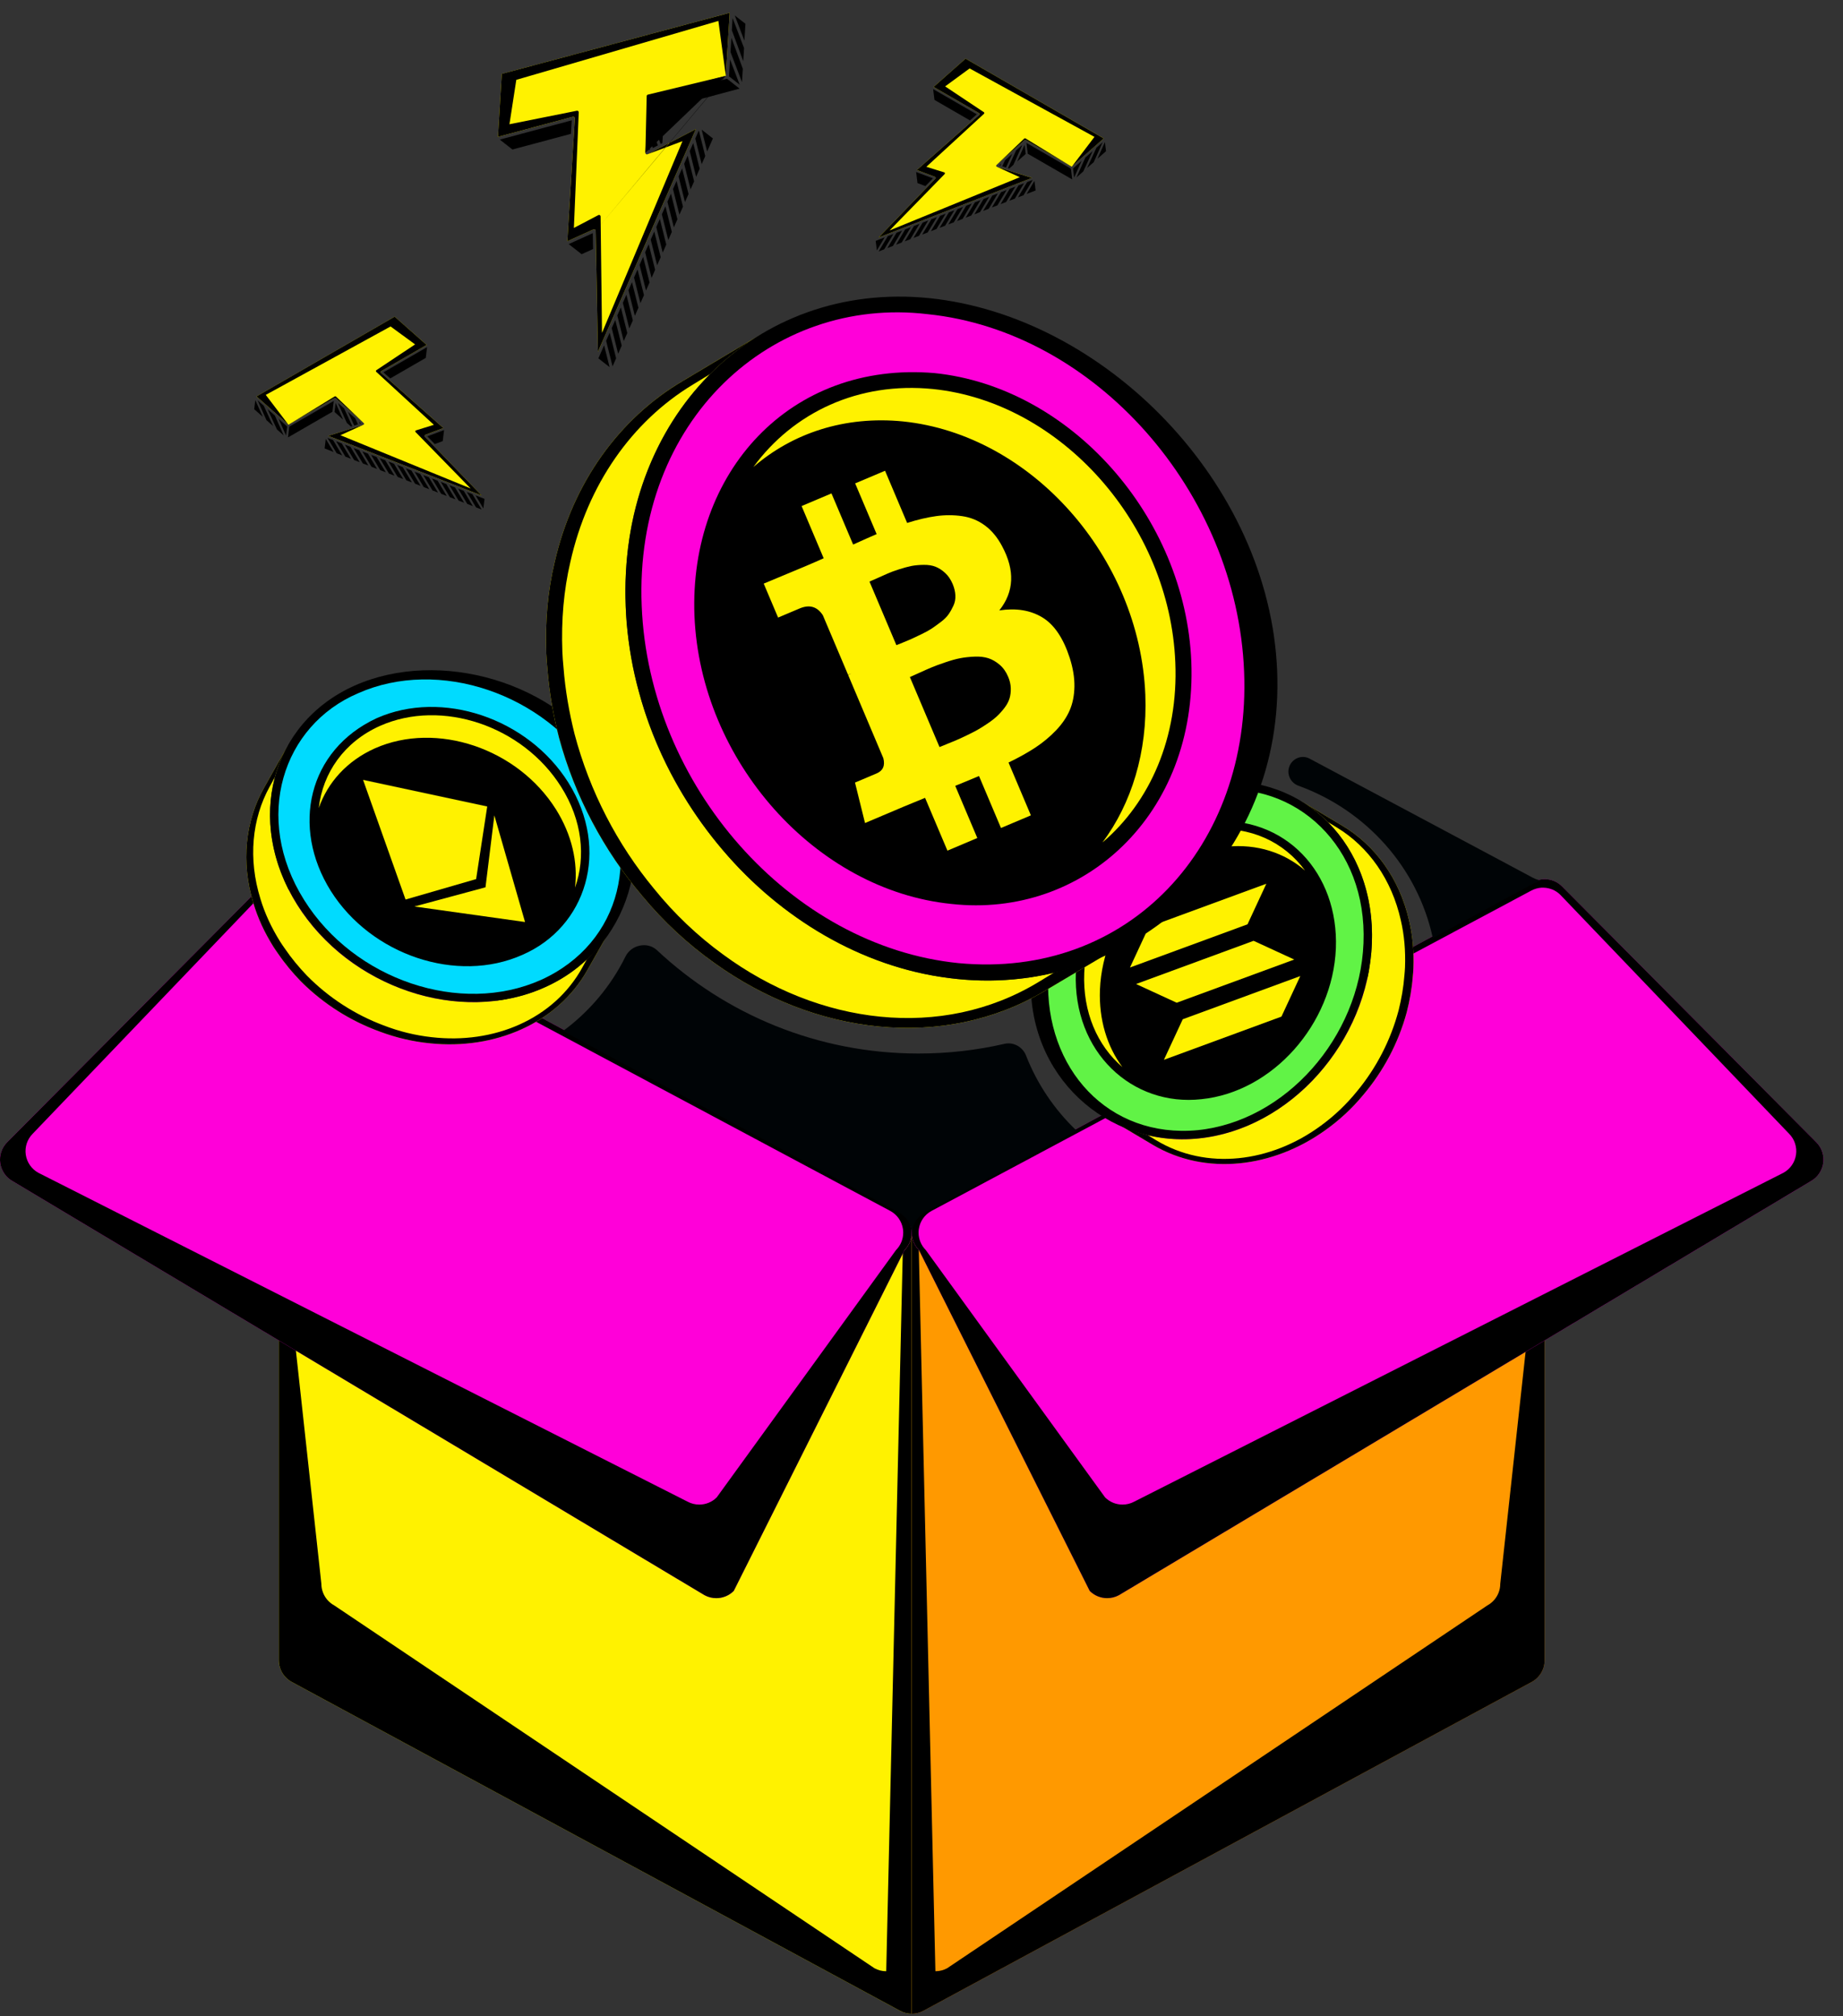 <svg width="85" height="93" viewBox="0 0 85 93" fill="none" xmlns="http://www.w3.org/2000/svg">
<rect x="0" y="0" width="85" height="93" fill="#333333" stroke="none"/>
<path d="M12.93 40.553C12.906 40.554 12.883 40.554 12.86 40.554C12.851 40.554 12.842 40.554 12.832 40.553C12.864 40.551 12.898 40.551 12.93 40.553Z" fill="#E2AE83"/>
<path d="M41.716 57.661L33.84 65.539C33.622 65.757 33.331 65.871 33.036 65.871C32.851 65.871 32.665 65.827 32.495 65.734L12.86 55.09V76.579C12.86 76.619 12.862 76.658 12.866 76.696C12.867 76.713 12.871 76.729 12.873 76.745C12.876 76.765 12.878 76.785 12.882 76.805C12.887 76.829 12.894 76.853 12.9 76.877C12.903 76.888 12.905 76.9 12.909 76.911C12.916 76.935 12.925 76.959 12.934 76.983C12.938 76.993 12.941 77.004 12.946 77.015C12.954 77.036 12.965 77.057 12.975 77.078C12.981 77.09 12.986 77.103 12.993 77.116C13.002 77.133 13.012 77.149 13.022 77.165C13.031 77.181 13.04 77.197 13.05 77.212C13.059 77.225 13.068 77.237 13.077 77.249C13.09 77.267 13.103 77.285 13.117 77.302C13.124 77.311 13.133 77.32 13.141 77.33C13.157 77.348 13.173 77.367 13.191 77.384C13.2 77.393 13.209 77.401 13.219 77.41C13.236 77.427 13.253 77.443 13.271 77.458C13.289 77.473 13.308 77.486 13.326 77.5C13.337 77.508 13.348 77.516 13.359 77.524C13.391 77.546 13.425 77.566 13.46 77.585L41.509 92.75C41.678 92.841 41.864 92.887 42.05 92.887V56.856C42.05 57.154 41.931 57.446 41.716 57.661Z" fill="#FFF200"/>
<path fill-rule="evenodd" clip-rule="evenodd" d="M41.637 57.74L41.716 57.661C41.931 57.446 42.05 57.154 42.05 56.855V92.887C41.864 92.887 41.678 92.841 41.509 92.75L13.46 77.585C13.425 77.566 13.391 77.546 13.359 77.524C13.352 77.519 13.345 77.514 13.339 77.509C13.335 77.506 13.331 77.503 13.326 77.499C13.322 77.496 13.318 77.494 13.314 77.491C13.3 77.48 13.285 77.469 13.271 77.458C13.254 77.443 13.238 77.428 13.222 77.413L13.219 77.41C13.216 77.407 13.213 77.405 13.21 77.402C13.203 77.396 13.197 77.39 13.191 77.384C13.173 77.367 13.157 77.348 13.141 77.329C13.138 77.326 13.135 77.322 13.132 77.319C13.127 77.313 13.121 77.308 13.117 77.302C13.103 77.285 13.09 77.267 13.077 77.249C13.075 77.245 13.072 77.242 13.069 77.239C13.063 77.23 13.056 77.221 13.05 77.212C13.043 77.201 13.037 77.19 13.031 77.18C13.028 77.175 13.025 77.17 13.022 77.165L13.021 77.163C13.011 77.147 13.002 77.132 12.993 77.116C12.989 77.108 12.985 77.1 12.981 77.091C12.979 77.087 12.977 77.082 12.975 77.078L12.971 77.07C12.962 77.052 12.953 77.034 12.946 77.015C12.943 77.008 12.941 77.001 12.938 76.995C12.937 76.991 12.935 76.987 12.934 76.983L12.933 76.981C12.925 76.957 12.916 76.934 12.909 76.911C12.907 76.904 12.905 76.898 12.903 76.891C12.902 76.886 12.901 76.882 12.9 76.877C12.899 76.874 12.898 76.871 12.898 76.868C12.892 76.847 12.886 76.826 12.882 76.804C12.879 76.79 12.877 76.775 12.875 76.761C12.874 76.755 12.874 76.75 12.873 76.745C12.872 76.739 12.871 76.733 12.87 76.727C12.869 76.717 12.867 76.707 12.866 76.696C12.862 76.658 12.86 76.618 12.86 76.579V55.09L14.821 73.049C14.821 73.088 14.823 73.127 14.827 73.166C14.828 73.176 14.83 73.186 14.832 73.197C14.832 73.203 14.834 73.209 14.834 73.215C14.835 73.22 14.836 73.225 14.836 73.23C14.838 73.245 14.841 73.26 14.843 73.274C14.848 73.296 14.853 73.317 14.859 73.338C14.86 73.341 14.861 73.344 14.861 73.347C14.863 73.351 14.864 73.356 14.865 73.361C14.866 73.367 14.868 73.374 14.87 73.38C14.877 73.404 14.886 73.427 14.895 73.45L14.895 73.452C14.897 73.456 14.898 73.46 14.899 73.464C14.902 73.471 14.904 73.478 14.907 73.484C14.915 73.503 14.924 73.522 14.932 73.54L14.936 73.547C14.938 73.552 14.94 73.556 14.943 73.561C14.946 73.569 14.95 73.577 14.954 73.585C14.963 73.601 14.973 73.617 14.982 73.632L14.983 73.635C14.986 73.64 14.989 73.644 14.992 73.649C14.998 73.66 15.005 73.671 15.012 73.682C15.018 73.691 15.024 73.7 15.031 73.708C15.033 73.712 15.036 73.715 15.038 73.718C15.051 73.736 15.064 73.754 15.078 73.772C15.083 73.777 15.088 73.783 15.093 73.788C15.096 73.792 15.099 73.796 15.102 73.799C15.118 73.818 15.135 73.836 15.152 73.853C15.158 73.86 15.165 73.866 15.171 73.872C15.174 73.874 15.177 73.877 15.18 73.88L15.183 73.882C15.199 73.898 15.215 73.913 15.233 73.927C15.247 73.939 15.261 73.95 15.276 73.96C15.28 73.963 15.284 73.966 15.288 73.969C15.292 73.972 15.296 73.975 15.3 73.979C15.307 73.984 15.313 73.989 15.32 73.993C15.353 74.015 15.386 74.036 15.421 74.055L40.332 90.788C40.501 90.88 40.687 90.925 40.873 90.925L41.637 57.74Z" fill="black"/>
<path d="M42.383 57.661L50.259 65.539C50.477 65.757 50.768 65.871 51.062 65.871C51.247 65.871 51.434 65.827 51.604 65.734L71.239 55.09V76.579C71.239 76.619 71.237 76.658 71.233 76.696C71.231 76.713 71.228 76.729 71.226 76.745C71.223 76.765 71.221 76.785 71.217 76.805C71.212 76.829 71.205 76.853 71.199 76.877C71.196 76.888 71.194 76.9 71.19 76.911C71.183 76.935 71.174 76.959 71.165 76.983C71.161 76.993 71.158 77.004 71.153 77.015C71.144 77.036 71.134 77.057 71.124 77.078C71.118 77.09 71.112 77.103 71.106 77.116C71.097 77.133 71.087 77.149 71.077 77.165C71.067 77.181 71.058 77.197 71.049 77.212C71.04 77.225 71.031 77.237 71.022 77.249C71.009 77.267 70.996 77.285 70.982 77.302C70.975 77.311 70.966 77.32 70.958 77.33C70.942 77.348 70.926 77.367 70.908 77.384C70.899 77.393 70.889 77.401 70.88 77.41C70.863 77.427 70.846 77.443 70.828 77.458C70.81 77.473 70.791 77.486 70.772 77.5C70.762 77.508 70.751 77.516 70.74 77.524C70.708 77.546 70.674 77.566 70.639 77.585L42.59 92.75C42.421 92.841 42.235 92.887 42.049 92.887V56.856C42.049 57.154 42.168 57.446 42.383 57.661Z" fill="#FF9900"/>
<path d="M42.037 56.692C42.045 56.747 42.049 56.801 42.049 56.856C42.049 57.155 41.931 57.446 41.716 57.661L33.84 73.384C33.622 73.603 33.33 73.716 33.036 73.716C32.851 73.716 32.665 73.672 32.495 73.58L0.596 54.49C0.28 54.319 0.065 54.01 0.012 53.656C-0.04 53.301 0.077 52.943 0.33 52.688L12.053 40.888C12.265 40.675 12.546 40.559 12.832 40.553C12.842 40.554 12.851 40.554 12.86 40.554C12.883 40.554 12.905 40.554 12.93 40.553C13.09 40.564 13.251 40.609 13.401 40.69L41.453 55.856C41.769 56.026 41.986 56.337 42.037 56.692Z" fill="#FF00D9"/>
<path fill-rule="evenodd" clip-rule="evenodd" d="M42.049 56.855C42.049 56.801 42.045 56.746 42.037 56.692C41.986 56.337 41.769 56.026 41.453 55.856L13.401 40.689C13.251 40.609 13.09 40.563 12.93 40.553C12.905 40.554 12.883 40.554 12.86 40.554H12.86H12.86C12.851 40.554 12.842 40.554 12.832 40.553C12.546 40.559 12.265 40.674 12.053 40.888L0.33 52.688C0.077 52.943 -0.04 53.301 0.012 53.656C0.065 54.009 0.28 54.319 0.596 54.49L32.495 73.58C32.665 73.672 32.851 73.716 33.036 73.716C33.33 73.716 33.622 73.602 33.84 73.384L41.716 57.661C41.931 57.446 42.049 57.154 42.049 56.855ZM41.657 56.856C41.657 56.801 41.653 56.747 41.645 56.692C41.593 56.337 41.377 56.026 41.061 55.856L13.401 41.082C13.251 41.001 13.09 40.956 12.93 40.945C12.905 40.947 12.883 40.947 12.86 40.947H12.86H12.86C12.851 40.947 12.842 40.947 12.832 40.945C12.546 40.951 12.265 41.067 12.053 41.281L1.507 52.296C1.254 52.551 1.137 52.909 1.189 53.264C1.242 53.617 1.457 53.927 1.773 54.098L31.71 69.265C31.88 69.357 32.067 69.401 32.252 69.401C32.546 69.401 32.837 69.287 33.055 69.069L41.324 57.661C41.539 57.446 41.657 57.155 41.657 56.856Z" fill="black"/>
<path fill-rule="evenodd" clip-rule="evenodd" d="M42.375 57.653L43.141 90.925C43.328 90.925 43.513 90.88 43.682 90.788L68.593 74.055C68.628 74.036 68.662 74.015 68.694 73.993C68.701 73.989 68.707 73.984 68.714 73.979C68.718 73.975 68.722 73.972 68.727 73.969C68.731 73.966 68.734 73.963 68.739 73.96C68.753 73.95 68.768 73.939 68.781 73.927C68.799 73.913 68.815 73.898 68.831 73.882L68.834 73.88C68.844 73.871 68.853 73.863 68.862 73.853C68.88 73.836 68.896 73.818 68.912 73.799C68.915 73.796 68.918 73.792 68.921 73.788C68.926 73.783 68.931 73.777 68.936 73.772C68.95 73.754 68.963 73.736 68.976 73.718C68.985 73.706 68.994 73.694 69.002 73.682C69.009 73.671 69.016 73.66 69.022 73.649C69.025 73.644 69.028 73.64 69.031 73.635C69.041 73.619 69.051 73.602 69.06 73.585C69.064 73.577 69.068 73.569 69.072 73.561C69.074 73.556 69.076 73.552 69.078 73.547L69.082 73.54C69.091 73.522 69.1 73.503 69.107 73.484C69.11 73.478 69.112 73.471 69.115 73.464C69.116 73.46 69.117 73.456 69.119 73.452L69.12 73.45C69.128 73.427 69.137 73.404 69.144 73.38C69.146 73.374 69.148 73.367 69.149 73.361C69.15 73.356 69.152 73.351 69.153 73.347C69.154 73.344 69.154 73.341 69.155 73.338C69.161 73.317 69.166 73.296 69.171 73.274C69.174 73.26 69.176 73.245 69.178 73.23C69.178 73.225 69.179 73.22 69.18 73.215C69.182 73.198 69.185 73.182 69.187 73.166C69.191 73.127 69.193 73.088 69.193 73.049L71.149 55.139L71.239 55.09V76.579C71.239 76.618 71.237 76.658 71.233 76.696C71.232 76.707 71.231 76.717 71.229 76.727C71.228 76.733 71.227 76.739 71.226 76.745C71.223 76.765 71.221 76.785 71.217 76.804C71.213 76.826 71.207 76.847 71.202 76.868C71.201 76.871 71.2 76.874 71.199 76.877C71.196 76.888 71.194 76.9 71.191 76.911C71.183 76.935 71.174 76.959 71.165 76.983C71.161 76.993 71.158 77.004 71.153 77.015C71.146 77.034 71.137 77.052 71.128 77.07L71.124 77.078C71.122 77.082 71.12 77.087 71.118 77.091C71.114 77.1 71.11 77.108 71.106 77.116C71.097 77.132 71.088 77.147 71.079 77.163L71.077 77.165C71.074 77.17 71.071 77.175 71.069 77.18C71.062 77.19 71.056 77.201 71.049 77.212C71.04 77.225 71.031 77.237 71.022 77.249C71.009 77.267 70.996 77.285 70.982 77.302C70.978 77.307 70.974 77.311 70.97 77.316C70.966 77.32 70.962 77.325 70.958 77.329C70.942 77.348 70.926 77.367 70.909 77.384C70.9 77.393 70.89 77.401 70.88 77.41L70.878 77.413C70.861 77.428 70.845 77.443 70.828 77.458C70.814 77.469 70.799 77.48 70.785 77.491C70.781 77.494 70.777 77.496 70.773 77.499C70.766 77.504 70.76 77.509 70.754 77.514C70.749 77.517 70.745 77.521 70.74 77.524C70.708 77.546 70.674 77.566 70.639 77.585L42.59 92.75C42.422 92.841 42.236 92.887 42.05 92.887V56.855C42.05 57.151 42.165 57.438 42.375 57.653ZM48.554 63.833L50.174 65.538C50.392 65.757 50.684 65.871 50.978 65.871C50.992 65.871 51.006 65.87 51.02 65.87C50.741 65.859 50.467 65.746 50.259 65.538L48.554 63.833Z" fill="black"/>
<path d="M83.768 52.689C84.022 52.943 84.138 53.301 84.087 53.656C84.034 54.01 83.818 54.319 83.503 54.491L51.604 73.58C51.434 73.672 51.247 73.716 51.062 73.716C50.768 73.716 50.477 73.603 50.259 73.384L42.383 57.661C42.168 57.446 42.049 57.155 42.049 56.856C42.049 56.801 42.054 56.747 42.061 56.692C42.113 56.337 42.33 56.026 42.645 55.856L70.698 40.69C70.869 40.597 71.054 40.551 71.239 40.551C71.535 40.551 71.827 40.668 72.046 40.888L83.768 52.689Z" fill="#FF00D9"/>
<path fill-rule="evenodd" clip-rule="evenodd" d="M84.087 53.656C84.138 53.301 84.022 52.943 83.768 52.688L72.046 40.888C71.827 40.668 71.535 40.551 71.239 40.551C71.054 40.551 70.869 40.597 70.698 40.689L42.645 55.856C42.33 56.026 42.113 56.337 42.061 56.692C42.054 56.746 42.049 56.801 42.049 56.856C42.049 57.154 42.168 57.446 42.383 57.661L50.259 73.384C50.477 73.602 50.768 73.716 51.062 73.716C51.247 73.716 51.434 73.672 51.604 73.58L83.503 54.49C83.818 54.319 84.034 54.009 84.087 53.656ZM42.365 56.855C42.365 56.801 42.369 56.746 42.377 56.692C42.428 56.337 42.645 56.026 42.961 55.856L70.621 41.081C70.771 41.001 70.932 40.955 71.092 40.945C71.117 40.946 71.139 40.946 71.162 40.946H71.162H71.162C71.171 40.946 71.18 40.946 71.189 40.945C71.476 40.951 71.757 41.066 71.969 41.28L82.515 52.296C82.768 52.55 82.885 52.909 82.833 53.264C82.78 53.617 82.565 53.926 82.249 54.098L52.312 69.265C52.142 69.357 51.955 69.401 51.77 69.401C51.476 69.401 51.185 69.287 50.967 69.069L42.698 57.661C42.483 57.446 42.365 57.154 42.365 56.855Z" fill="black"/>
<path d="M28.189 42.802C27.529 43.968 26.488 44.941 25.108 45.549C24.922 45.632 24.739 45.704 24.546 45.774C23.401 46.176 22.165 46.297 20.938 46.176C20.154 46.099 19.367 45.923 18.614 45.64C17.269 45.153 16.005 44.372 14.98 43.328C14.585 42.94 14.238 42.511 13.917 42.052C13.842 41.946 13.77 41.831 13.702 41.721C13.291 41.064 12.978 40.388 12.771 39.705C12.205 37.825 12.404 35.923 13.281 34.376L12.187 36.321C11.31 37.868 11.111 39.77 11.683 41.646C11.884 42.333 12.197 43.009 12.607 43.666C12.676 43.776 12.75 43.882 12.825 43.987C13.14 44.45 13.5 44.877 13.882 45.273C14.923 46.315 16.174 47.098 17.52 47.585C18.272 47.868 19.054 48.048 19.838 48.125C22.794 48.431 25.688 47.226 27.088 44.751L28.189 42.802Z" fill="#FFF200"/>
<path d="M28.119 35.256C25.704 31.409 20.246 29.895 16.358 31.623C12.481 33.353 11.291 37.88 13.701 41.721C16.116 45.569 21.224 47.283 25.108 45.549C28.989 43.825 30.532 39.104 28.119 35.256Z" fill="black"/>
<path d="M16.515 31.978C13.036 33.456 11.643 37.718 14.028 41.515C16.337 45.201 21.239 46.855 24.95 45.199C28.71 43.496 29.674 39.234 27.436 35.669C25.126 31.983 20.224 30.329 16.515 31.978ZM24.092 44.044C21.084 45.386 17.12 44.06 15.254 41.092C13.412 38.151 14.203 34.599 17.371 33.128C20.381 31.79 24.343 33.124 26.209 36.092C28.169 39.22 27.03 42.768 24.092 44.044Z" fill="#00DBFF"/>
<path d="M25.883 36.297C24.111 33.478 20.371 32.22 17.529 33.481C14.684 34.751 13.811 38.065 15.582 40.884C17.353 43.703 21.093 44.962 23.938 43.691C26.78 42.43 27.65 39.111 25.883 36.297Z" fill="black"/>
<path d="M25.882 36.298C24.111 33.478 20.371 32.22 17.529 33.481C15.874 34.219 14.883 35.651 14.702 37.271C15.115 36.09 16 35.097 17.289 34.519C20.131 33.258 23.872 34.517 25.643 37.336C26.377 38.51 26.659 39.773 26.519 40.944C27.028 39.525 26.851 37.833 25.882 36.298Z" fill="#FFF200"/>
<path fill-rule="evenodd" clip-rule="evenodd" d="M27.069 44.244C27.517 43.813 27.892 43.327 28.189 42.802L27.088 44.751C25.688 47.226 22.794 48.431 19.838 48.125C19.053 48.048 18.272 47.868 17.52 47.585C16.174 47.098 14.923 46.314 13.882 45.272C13.499 44.877 13.14 44.45 12.825 43.987C12.75 43.881 12.676 43.776 12.607 43.666C12.196 43.009 11.883 42.333 11.683 41.646C11.11 39.77 11.309 37.868 12.187 36.321L13.26 34.413C13.009 34.864 12.815 35.344 12.68 35.844L12.442 36.277C11.613 37.774 11.441 39.623 12.01 41.455C12.21 42.126 12.517 42.787 12.919 43.431C12.986 43.538 13.059 43.642 13.131 43.745C13.439 44.199 13.789 44.618 14.161 45.007C15.172 46.031 16.384 46.806 17.682 47.294C18.409 47.577 19.162 47.76 19.917 47.842C22.763 48.17 25.534 47.026 26.856 44.63L27.069 44.244ZM13.281 34.376L13.26 34.413C13.267 34.401 13.274 34.388 13.281 34.376Z" fill="black"/>
<path d="M18.704 41.492L16.745 35.973L22.471 37.2L21.959 40.549L18.704 41.492Z" fill="#FFF200"/>
<path d="M22.391 40.928L22.8 37.61L24.215 42.529L19.111 41.813L22.391 40.928Z" fill="#FFF200"/>
<path d="M51.239 51.66C52.39 52.343 53.778 52.67 55.278 52.512C55.48 52.491 55.675 52.462 55.877 52.427C57.07 52.207 58.203 51.698 59.207 50.982C59.849 50.526 60.445 49.981 60.957 49.362C61.882 48.27 62.59 46.964 62.96 45.549C63.11 45.016 63.198 44.471 63.248 43.913C63.26 43.784 63.266 43.648 63.271 43.519C63.3 42.745 63.235 42.002 63.075 41.307C62.632 39.394 61.514 37.843 59.983 36.937L61.899 38.081C63.43 38.987 64.548 40.538 64.985 42.45C65.152 43.146 65.217 43.888 65.187 44.662C65.182 44.791 65.17 44.92 65.158 45.049C65.115 45.608 65.015 46.157 64.879 46.69C64.495 48.111 63.798 49.413 62.873 50.505C62.361 51.125 61.773 51.669 61.131 52.126C58.718 53.862 55.608 54.255 53.163 52.804L51.239 51.66Z" fill="#FFF200"/>
<path d="M47.548 45.079C47.729 40.54 51.712 36.512 55.944 36.078C60.169 35.652 63.452 38.988 63.271 43.519C63.089 48.058 59.51 52.085 55.278 52.512C51.053 52.946 47.366 49.617 47.548 45.079Z" fill="black"/>
<path d="M55.985 36.465C59.738 36.017 63.066 39.022 62.885 43.503C62.714 47.849 59.283 51.721 55.24 52.129C51.131 52.521 48.176 49.303 48.345 45.097C48.516 40.75 51.947 36.878 55.985 36.465ZM55.411 50.701C58.687 50.37 61.467 47.248 61.611 43.745C61.746 40.277 59.294 37.589 55.814 37.888C52.537 38.224 49.763 41.352 49.619 44.854C49.475 48.542 52.227 51.055 55.411 50.701Z" fill="#61F346"/>
<path d="M50.006 44.87C50.14 41.543 52.76 38.592 55.853 38.272C58.953 37.96 61.358 40.401 61.223 43.728C61.088 47.054 58.469 50.006 55.369 50.318C52.276 50.637 49.871 48.19 50.006 44.87Z" fill="black"/>
<path d="M50.006 44.87C50.141 41.543 52.76 38.592 55.853 38.273C57.655 38.09 59.228 38.84 60.19 40.155C59.245 39.336 57.983 38.914 56.577 39.054C53.484 39.374 50.865 42.325 50.73 45.652C50.677 47.036 51.06 48.271 51.764 49.218C50.616 48.24 49.929 46.684 50.006 44.87Z" fill="#FFF200"/>
<path fill-rule="evenodd" clip-rule="evenodd" d="M52.926 52.355C52.324 52.203 51.757 51.968 51.239 51.66L53.163 52.804C55.608 54.255 58.718 53.862 61.131 52.126C61.773 51.67 62.361 51.125 62.873 50.505C63.798 49.413 64.495 48.112 64.879 46.69C65.015 46.157 65.115 45.608 65.158 45.049C65.17 44.92 65.182 44.792 65.187 44.663C65.217 43.888 65.152 43.146 64.985 42.45C64.548 40.538 63.43 38.987 61.899 38.081L60.02 36.959C60.462 37.225 60.869 37.545 61.235 37.912L61.657 38.17C63.12 39.057 64.189 40.575 64.606 42.448C64.766 43.129 64.828 43.856 64.8 44.614C64.795 44.74 64.783 44.866 64.772 44.992C64.731 45.539 64.635 46.077 64.506 46.599C64.138 47.99 63.472 49.265 62.588 50.334C62.098 50.94 61.536 51.474 60.922 51.921C58.616 53.62 55.642 54.005 53.304 52.585L52.926 52.355ZM59.983 36.937L60.02 36.959C60.008 36.952 59.995 36.945 59.983 36.937Z" fill="black"/>
<path d="M57.536 42.635L52.115 44.627L52.984 42.755L58.405 40.763L57.536 42.635Z" fill="#FFF200"/>
<path d="M59.101 46.892L53.68 48.885L54.549 47.014L59.97 45.022" fill="#FFF200"/>
<path d="M54.269 46.252L59.691 44.26L57.816 43.396L52.395 45.389" fill="#FFF200"/>
<path d="M51.85 43.528C49.649 44.834 46.997 45.457 44.131 45.155C43.746 45.115 43.373 45.061 42.986 44.993C40.706 44.573 38.541 43.6 36.623 42.232C35.395 41.36 34.258 40.32 33.279 39.136C31.511 37.049 30.158 34.553 29.451 31.85C29.165 30.832 28.996 29.791 28.9 28.724C28.877 28.478 28.867 28.217 28.858 27.971C28.801 26.491 28.925 25.073 29.231 23.744C30.078 20.088 32.215 17.125 35.14 15.393L31.478 17.578C28.553 19.31 26.416 22.273 25.582 25.928C25.262 27.258 25.138 28.676 25.195 30.156C25.205 30.402 25.228 30.649 25.251 30.895C25.333 31.962 25.524 33.011 25.783 34.031C26.518 36.747 27.849 39.234 29.617 41.321C30.595 42.505 31.719 43.546 32.947 44.418C37.557 47.735 43.5 48.487 48.173 45.714L51.85 43.528Z" fill="#FFF200"/>
<path d="M58.903 30.951C58.557 22.278 50.945 14.581 42.858 13.752C34.785 12.937 28.512 19.311 28.858 27.971C29.204 36.644 36.045 44.34 44.131 45.155C52.205 45.985 59.25 39.624 58.903 30.951Z" fill="black"/>
<path d="M42.781 14.491C35.608 13.636 29.25 19.378 29.595 27.94C29.921 36.246 36.477 43.645 44.204 44.425C52.055 45.174 57.703 39.025 57.379 30.986C57.052 22.681 50.496 15.281 42.781 14.491ZM43.877 41.695C37.616 41.063 32.303 35.097 32.029 28.404C31.771 21.777 36.456 16.639 43.107 17.21C49.368 17.853 54.67 23.829 54.944 30.523C55.221 37.57 49.962 42.372 43.877 41.695Z" fill="#FF00D9"/>
<path d="M54.206 30.553C53.949 24.195 48.943 18.555 43.033 17.945C37.109 17.349 32.513 22.012 32.77 28.37C33.028 34.727 38.033 40.367 43.957 40.963C49.867 41.573 54.463 36.896 54.206 30.553Z" fill="black"/>
<path d="M54.206 30.553C53.949 24.195 48.943 18.555 43.033 17.945C39.589 17.597 36.584 19.029 34.745 21.543C36.551 19.978 38.963 19.172 41.649 19.439C47.559 20.049 52.565 25.689 52.823 32.047C52.924 34.691 52.191 37.052 50.847 38.86C53.04 36.992 54.353 34.019 54.206 30.553Z" fill="#FFF200"/>
<path fill-rule="evenodd" clip-rule="evenodd" d="M48.624 44.855C49.776 44.566 50.859 44.117 51.85 43.529L48.173 45.714C43.5 48.487 37.557 47.735 32.947 44.418C31.719 43.546 30.595 42.505 29.617 41.321C27.849 39.235 26.518 36.747 25.783 34.031C25.524 33.011 25.333 31.962 25.251 30.895C25.228 30.649 25.205 30.403 25.195 30.156C25.138 28.676 25.262 27.258 25.582 25.928C26.416 22.274 28.553 19.31 31.478 17.579L35.069 15.436C34.225 15.944 33.447 16.555 32.748 17.256L31.942 17.748C29.146 19.444 27.103 22.345 26.305 25.923C26 27.225 25.881 28.613 25.936 30.062C25.945 30.304 25.967 30.545 25.989 30.786C26.068 31.83 26.25 32.858 26.498 33.855C27.201 36.515 28.473 38.95 30.163 40.993C31.098 42.152 32.173 43.171 33.346 44.025C37.753 47.273 43.435 48.009 47.903 45.294L48.624 44.855ZM35.14 15.393L35.069 15.436C35.093 15.421 35.117 15.407 35.14 15.393Z" fill="black"/>
<path d="M48.071 28.477C47.523 28.146 46.862 28.039 46.088 28.156C46.773 27.296 46.816 26.309 46.218 25.195C46.004 24.79 45.741 24.472 45.428 24.24C45.115 24.008 44.765 23.864 44.375 23.808C43.985 23.751 43.587 23.75 43.181 23.806C42.776 23.861 42.327 23.966 41.837 24.121L40.819 21.714L39.44 22.297L40.431 24.637C40.192 24.738 39.831 24.899 39.347 25.118L38.348 22.759L36.97 23.342L37.988 25.75C37.794 25.839 37.506 25.965 37.124 26.127L35.223 26.92L35.886 28.486L36.879 28.066C37.333 27.874 37.69 27.978 37.95 28.378L39.111 31.12C39.17 31.095 39.219 31.078 39.258 31.069L39.115 31.13L40.739 34.97C40.829 35.315 40.725 35.55 40.426 35.677L39.433 36.097L39.895 37.963L41.685 37.205C41.799 37.157 41.964 37.089 42.18 37.001C42.396 36.914 42.557 36.847 42.665 36.802L43.696 39.237L45.074 38.654L44.056 36.247C44.309 36.147 44.674 35.996 45.152 35.794L46.166 38.192L47.545 37.609L46.514 35.173C46.993 34.941 47.407 34.709 47.756 34.479C48.105 34.248 48.421 33.985 48.704 33.689C48.986 33.393 49.197 33.084 49.335 32.763C49.474 32.441 49.546 32.077 49.553 31.668C49.559 31.26 49.488 30.821 49.338 30.351C49.042 29.433 48.619 28.808 48.071 28.477ZM40.101 26.826C40.143 26.809 40.26 26.757 40.453 26.672C40.645 26.587 40.805 26.515 40.932 26.458C41.059 26.4 41.235 26.335 41.461 26.262C41.687 26.189 41.881 26.137 42.044 26.105C42.206 26.074 42.393 26.057 42.603 26.055C42.813 26.052 42.994 26.081 43.145 26.14C43.297 26.2 43.445 26.295 43.588 26.426C43.732 26.557 43.848 26.727 43.937 26.938C44.012 27.116 44.054 27.29 44.062 27.459C44.071 27.628 44.042 27.785 43.976 27.929C43.911 28.073 43.837 28.206 43.754 28.327C43.672 28.448 43.552 28.568 43.395 28.687C43.238 28.806 43.099 28.907 42.979 28.988C42.858 29.069 42.702 29.155 42.509 29.248C42.316 29.341 42.169 29.411 42.069 29.457C41.969 29.503 41.83 29.562 41.653 29.633C41.475 29.704 41.372 29.746 41.342 29.759L40.101 26.826L40.101 26.826ZM46.617 31.739C46.623 31.91 46.604 32.068 46.56 32.214C46.516 32.36 46.439 32.505 46.328 32.65C46.217 32.795 46.103 32.922 45.987 33.031C45.872 33.14 45.725 33.254 45.547 33.374C45.369 33.495 45.211 33.594 45.071 33.672C44.932 33.749 44.763 33.836 44.564 33.931C44.365 34.027 44.209 34.098 44.095 34.146C43.982 34.194 43.838 34.253 43.664 34.323C43.489 34.394 43.378 34.439 43.331 34.459L41.964 31.23C42.012 31.21 42.152 31.147 42.385 31.041C42.618 30.934 42.809 30.85 42.959 30.787C43.108 30.724 43.318 30.646 43.589 30.554C43.859 30.462 44.092 30.397 44.287 30.36C44.482 30.322 44.703 30.298 44.948 30.288C45.194 30.278 45.406 30.303 45.586 30.362C45.766 30.421 45.938 30.521 46.103 30.661C46.268 30.801 46.399 30.986 46.496 31.216C46.572 31.394 46.612 31.568 46.617 31.739Z" fill="#FFF200"/>
<g clip-path="url(#clip0_7710_1700)">
<path fill-rule="evenodd" clip-rule="evenodd" d="M60.393 34.99C60.016 34.789 59.552 35.008 59.444 35.421C59.353 35.766 59.55 36.121 59.885 36.243C63.007 37.373 65.381 40.017 66.081 43.265L70.705 40.765C70.876 40.673 71.061 40.627 71.246 40.627C71.061 40.627 70.876 40.583 70.705 40.491C70.189 40.212 66.812 38.412 63.461 36.625C62.406 36.063 61.353 35.502 60.393 34.99ZM49.648 52.15C48.635 51.184 47.835 50.005 47.321 48.687C47.166 48.289 46.743 48.053 46.327 48.148C45.053 48.441 43.727 48.595 42.365 48.595C37.699 48.595 33.456 46.785 30.3 43.829C29.862 43.418 29.114 43.579 28.849 44.118C28.177 45.483 27.183 46.662 25.968 47.556L41.461 55.932C41.776 56.102 41.993 56.413 42.044 56.768C42.052 56.823 42.057 56.877 42.057 56.932C42.057 56.877 42.061 56.823 42.069 56.768C42.12 56.413 42.337 56.102 42.653 55.932L49.648 52.15Z" fill="#000406"/>
</g>
<path fill-rule="evenodd" clip-rule="evenodd" d="M34.114 3.906L33.67 2.743L33.67 2.743L33.622 3.521L34.114 3.906ZM33.691 2.401L34.221 3.788L34.259 3.173L33.732 1.741L33.691 2.401ZM33.786 0.831L33.753 1.39L33.752 1.39L34.279 2.822L34.316 2.218L33.786 0.831ZM23.051 6.439L23.634 6.896L23.635 6.896L26.333 6.173L26.37 5.55L23.051 6.439ZM26.229 11.259L26.826 11.726L26.826 11.726L27.352 11.487L27.339 10.755L26.229 11.259ZM32.526 7.2L32.23 6.017L32.067 6.389L32.363 7.571L32.526 7.2ZM32.106 8.154L32.269 7.783L31.973 6.6L31.81 6.972L32.106 8.154ZM31.849 8.737L32.013 8.366L31.716 7.183L31.553 7.555L31.849 8.737ZM31.592 9.32L31.756 8.949L31.459 7.766L31.296 8.138L31.592 9.32ZM31.335 9.903L31.499 9.532L31.202 8.349L31.039 8.721L31.335 9.903ZM31.079 10.486L31.242 10.115L30.945 8.932L30.782 9.304L31.079 10.486ZM30.822 11.069L30.985 10.698L30.689 9.515L30.525 9.887L30.822 11.069ZM30.565 11.652L30.728 11.281L30.432 10.098L30.268 10.47L30.565 11.652ZM30.308 12.235L30.471 11.864L30.175 10.681L30.012 11.053L30.308 12.235ZM30.051 12.818L30.214 12.447L29.918 11.264L29.755 11.636L30.051 12.818ZM29.794 13.401L29.957 13.03L29.958 13.03L29.662 11.848L29.498 12.219L29.794 13.401ZM29.537 13.984L29.7 13.613L29.404 12.431L29.241 12.802L29.537 13.984ZM29.28 14.567L29.444 14.195L29.147 13.014L28.984 13.386L29.28 14.567ZM29.023 15.15L29.187 14.778L28.89 13.597L28.727 13.969L29.023 15.15ZM28.767 15.733L28.93 15.361L28.93 15.361L28.634 14.18L28.47 14.551L28.767 15.733ZM28.51 16.316L28.673 15.944L28.674 15.944L28.377 14.763L28.213 15.134L28.51 16.316ZM28.252 16.899L28.416 16.527L28.119 15.346L27.955 15.718L28.252 16.899ZM27.598 16.529L28.114 16.934L27.862 15.929L27.598 16.529ZM32.362 5.982L32.614 6.987L32.614 6.988L32.879 6.386L32.362 5.982ZM29.927 6.75L29.916 6.93L29.983 6.895L29.927 6.75ZM29.947 6.407L30.109 6.829L30.342 6.708L29.988 5.747L29.947 6.407ZM30.468 6.642L30.549 6.6L30.572 6.222L30.042 4.836L30.009 5.395L30.468 6.642ZM30.15 4.719L30.594 5.881L30.594 5.882L30.642 5.104L30.15 4.719ZM30.147 4.537L30.73 4.993L34.11 4.088L33.527 3.631L30.147 4.537ZM33.888 0.713L34.332 1.875L34.332 1.876L34.38 1.098L33.888 0.713Z" fill="black"/>
<path fill-rule="evenodd" clip-rule="evenodd" d="M27.576 16.226L27.473 10.643C27.472 10.619 27.461 10.598 27.44 10.585C27.423 10.574 27.402 10.572 27.384 10.576C27.381 10.577 27.376 10.579 27.373 10.58L26.166 11.128L26.512 5.46C26.513 5.437 26.503 5.415 26.486 5.401C26.468 5.386 26.445 5.381 26.423 5.387L22.966 6.313L23.143 3.408L33.653 0.591L33.475 3.497L29.974 4.435C29.944 4.443 29.923 4.469 29.921 4.499L29.765 7.046C29.764 7.071 29.776 7.096 29.798 7.109C29.819 7.123 29.847 7.125 29.869 7.113L32.096 5.954L27.576 16.226Z" fill="#FFF200"/>
<path fill-rule="evenodd" clip-rule="evenodd" d="M27.473 10.643L27.576 16.225L32.096 5.954L29.869 7.113C29.847 7.125 29.819 7.123 29.798 7.109C29.777 7.096 29.765 7.073 29.765 7.049C29.765 7.048 29.765 7.047 29.765 7.045L29.765 7.045L29.826 4.429C29.828 4.399 29.849 4.373 29.879 4.365L33.45 3.504M33.475 3.497L33.475 3.497L33.45 3.504M33.475 3.497L33.132 0.965L23.812 3.683L23.496 5.731L26.602 5.109C26.624 5.103 26.648 5.108 26.666 5.123C26.683 5.137 26.693 5.158 26.692 5.181L26.468 10.514L27.6 9.92C27.604 9.918 27.608 9.917 27.611 9.916C27.63 9.911 27.65 9.914 27.667 9.925C27.688 9.937 27.7 9.959 27.7 9.983L27.765 15.355L31.476 6.511L29.869 7.113C29.847 7.125 29.819 7.124 29.798 7.11C29.777 7.097 29.765 7.073 29.765 7.049M33.475 3.497L33.475 3.497L33.653 0.591L23.143 3.407L22.966 6.313L26.423 5.386C26.445 5.381 26.468 5.386 26.486 5.4C26.503 5.415 26.513 5.436 26.512 5.459L26.166 11.128L27.373 10.58C27.376 10.578 27.381 10.577 27.384 10.576C27.402 10.571 27.423 10.574 27.44 10.585C27.461 10.597 27.472 10.619 27.473 10.643" fill="black"/>
<path fill-rule="evenodd" clip-rule="evenodd" d="M49.54 8.19L49.883 7.422L49.883 7.421L49.489 7.77L49.54 8.19ZM50.057 7.268L49.648 8.185L49.96 7.909L50.392 6.972L50.057 7.268ZM50.853 6.563L50.57 6.814L50.57 6.813L50.137 7.75L50.444 7.479L50.853 6.563ZM43.037 4.111L43.098 4.608L43.098 4.608L44.734 5.553L45.05 5.273L43.037 4.111ZM42.253 7.935L42.315 8.444L42.315 8.445L42.681 8.582L43.024 8.225L42.253 7.935ZM47.205 9.006L47.629 8.299L47.373 8.398L46.95 9.105L47.205 9.006ZM46.548 9.261L46.804 9.162L47.227 8.455L46.972 8.554L46.548 9.261ZM46.146 9.417L46.402 9.318L46.826 8.611L46.57 8.71L46.146 9.417ZM45.745 9.573L46 9.473L46.424 8.766L46.168 8.866L45.745 9.573ZM45.343 9.729L45.599 9.629L46.022 8.922L45.767 9.022L45.343 9.729ZM44.941 9.885L45.197 9.785L45.621 9.078L45.365 9.178L44.941 9.885ZM44.54 10.041L44.795 9.941L45.219 9.234L44.963 9.334L44.54 10.041ZM44.138 10.197L44.394 10.097L44.817 9.39L44.562 9.49L44.138 10.197ZM43.736 10.353L43.992 10.253L44.416 9.546L44.16 9.646L43.736 10.353ZM43.335 10.509L43.59 10.409L44.014 9.702L43.758 9.802L43.335 10.509ZM42.933 10.665L43.189 10.565L43.189 10.566L43.613 9.859L43.357 9.958L42.933 10.665ZM42.531 10.821L42.787 10.721L43.211 10.014L42.955 10.114L42.531 10.821ZM42.13 10.976L42.385 10.877L42.809 10.17L42.553 10.27L42.13 10.976ZM41.728 11.133L41.984 11.033L42.407 10.326L42.151 10.426L41.728 11.133ZM41.327 11.288L41.582 11.189L41.583 11.189L42.006 10.482L41.749 10.582L41.327 11.288ZM40.925 11.444L41.181 11.345L41.181 11.345L41.604 10.638L41.348 10.738L40.925 11.444ZM40.523 11.6L40.779 11.501L41.202 10.794L40.946 10.893L40.523 11.6ZM40.387 11.111L40.441 11.551L40.8 10.95L40.387 11.111ZM47.709 8.345L47.349 8.946L47.348 8.947L47.763 8.785L47.709 8.345ZM46.178 7.548L46.086 7.628L46.135 7.644L46.178 7.548ZM46.351 7.393L46.226 7.673L46.396 7.726L46.686 7.097L46.351 7.393ZM46.488 7.755L46.547 7.774L46.738 7.604L47.148 6.687L46.864 6.939L46.488 7.755ZM47.255 6.683L46.912 7.451L46.911 7.451L47.306 7.102L47.255 6.683ZM47.341 6.594L47.401 7.092L49.451 8.275L49.391 7.778L47.341 6.594ZM50.959 6.554L50.615 7.323L50.615 7.323L51.01 6.974L50.959 6.554Z" fill="black"/>
<path fill-rule="evenodd" clip-rule="evenodd" d="M40.522 10.955L43.142 8.236C43.153 8.224 43.158 8.208 43.154 8.192C43.151 8.179 43.143 8.168 43.132 8.161C43.129 8.16 43.127 8.159 43.125 8.158L42.285 7.843L45.161 5.297C45.173 5.287 45.179 5.272 45.177 5.257C45.175 5.241 45.167 5.228 45.154 5.22L43.058 4.01L44.532 2.705L50.905 6.384L49.43 7.689L47.307 6.463C47.289 6.453 47.267 6.455 47.251 6.468L45.959 7.612C45.946 7.623 45.94 7.641 45.944 7.658C45.947 7.675 45.96 7.689 45.976 7.694L47.596 8.204L40.522 10.955Z" fill="#FFF200"/>
<path fill-rule="evenodd" clip-rule="evenodd" d="M43.142 8.236L40.522 10.955L47.596 8.205L45.977 7.694L47.033 8.174L41.029 10.629L43.567 8.029C43.578 8.017 43.583 8.001 43.579 7.985C43.576 7.972 43.567 7.961 43.556 7.954C43.554 7.953 43.552 7.952 43.549 7.951L42.724 7.694L45.381 5.25C45.392 5.24 45.398 5.225 45.397 5.21C45.395 5.194 45.386 5.181 45.373 5.173L43.59 3.985L44.72 3.157L50.477 6.314L49.431 7.689L50.905 6.385L44.532 2.705L43.058 4.01L45.154 5.22C45.167 5.228 45.175 5.242 45.177 5.257C45.179 5.272 45.173 5.287 45.161 5.298L42.285 7.843L43.125 8.158C43.127 8.159 43.129 8.16 43.132 8.162C43.143 8.168 43.151 8.179 43.154 8.192C43.158 8.209 43.153 8.224 43.142 8.236ZM49.43 7.689L47.295 6.384C47.278 6.374 47.255 6.376 47.24 6.389L45.96 7.611L47.251 6.469C47.267 6.456 47.289 6.453 47.307 6.463L49.43 7.689L49.43 7.689Z" fill="black"/>
<path fill-rule="evenodd" clip-rule="evenodd" d="M13.194 20.091L12.851 19.323L12.85 19.322L13.245 19.672L13.194 20.091ZM12.677 19.169L13.086 20.086L12.774 19.81L12.342 18.873L12.677 19.169ZM11.88 18.464L12.164 18.715L12.164 18.715L12.597 19.652L12.29 19.381L11.88 18.464ZM19.697 16.012L19.636 16.509L19.636 16.509L18 17.454L17.684 17.174L19.697 16.012ZM20.481 19.837L20.419 20.345L20.419 20.346L20.053 20.483L19.71 20.127L20.481 19.837ZM15.529 20.907L15.105 20.2L15.361 20.299L15.784 21.006L15.529 20.907ZM16.186 21.162L15.93 21.063L15.507 20.356L15.762 20.455L16.186 21.162ZM16.588 21.318L16.332 21.219L15.908 20.512L16.164 20.611L16.588 21.318ZM16.989 21.474L16.734 21.375L16.31 20.668L16.566 20.767L16.989 21.474ZM17.391 21.63L17.135 21.531L16.712 20.824L16.967 20.923L17.391 21.63ZM17.793 21.786L17.537 21.687L17.113 20.98L17.369 21.079L17.793 21.786ZM18.194 21.942L17.939 21.843L17.515 21.136L17.77 21.235L18.194 21.942ZM18.596 22.098L18.34 21.998L17.916 21.291L18.172 21.391L18.596 22.098ZM18.997 22.254L18.742 22.154L18.318 21.447L18.574 21.547L18.997 22.254ZM19.399 22.41L19.143 22.31L18.72 21.603L18.975 21.703L19.399 22.41ZM19.801 22.566L19.545 22.466L19.545 22.467L19.121 21.76L19.377 21.859L19.801 22.566ZM20.202 22.722L19.947 22.622L19.523 21.916L19.779 22.015L20.202 22.722ZM20.604 22.878L20.349 22.778L19.925 22.072L20.181 22.171L20.604 22.878ZM21.006 23.034L20.75 22.934L20.327 22.227L20.583 22.327L21.006 23.034ZM21.407 23.19L21.152 23.09L21.151 23.09L20.728 22.384L20.984 22.483L21.407 23.19ZM21.809 23.346L21.553 23.246L21.553 23.246L21.13 22.539L21.386 22.639L21.809 23.346ZM22.211 23.501L21.955 23.402L21.532 22.695L21.788 22.794L22.211 23.501ZM22.347 23.012L22.293 23.452L21.934 22.851L22.347 23.012ZM15.025 20.246L15.385 20.847L15.386 20.848L14.971 20.686L15.025 20.246ZM16.556 19.449L16.648 19.53L16.599 19.545L16.556 19.449ZM16.383 19.294L16.508 19.574L16.338 19.628L16.048 18.998L16.383 19.294ZM16.246 19.656L16.187 19.675L15.996 19.505L15.586 18.589L15.87 18.84L16.246 19.656ZM15.479 18.584L15.822 19.352L15.822 19.353L15.428 19.003L15.479 18.584ZM15.393 18.495L15.332 18.993L13.283 20.176L13.343 19.679L15.393 18.495ZM11.775 18.456L12.119 19.224L12.119 19.224L11.724 18.875L11.775 18.456Z" fill="black"/>
<path fill-rule="evenodd" clip-rule="evenodd" d="M22.212 22.857L19.592 20.138C19.581 20.126 19.576 20.11 19.58 20.094C19.583 20.081 19.591 20.07 19.603 20.063C19.605 20.062 19.607 20.06 19.61 20.06L20.449 19.744L17.573 17.199C17.561 17.189 17.555 17.174 17.557 17.158C17.559 17.143 17.567 17.129 17.581 17.122L19.677 15.911L18.202 14.607L11.829 18.286L13.304 19.591L15.427 18.365C15.445 18.354 15.468 18.357 15.483 18.37L16.775 19.514C16.788 19.525 16.794 19.542 16.79 19.559C16.787 19.576 16.774 19.59 16.758 19.595L15.139 20.106L22.212 22.857Z" fill="#FFF200"/>
<path fill-rule="evenodd" clip-rule="evenodd" d="M19.592 20.137L22.212 22.856L15.139 20.105L16.757 19.595L15.701 20.075L21.705 22.53L19.167 19.93C19.156 19.918 19.151 19.902 19.155 19.886C19.158 19.873 19.167 19.862 19.178 19.855C19.18 19.854 19.182 19.853 19.185 19.852L20.01 19.595L17.353 17.151C17.342 17.141 17.336 17.126 17.337 17.111C17.339 17.096 17.348 17.082 17.361 17.074L19.144 15.886L18.014 15.058L12.257 18.215L13.303 19.589L11.829 18.285L18.202 14.606L19.677 15.911L17.581 17.121C17.567 17.129 17.559 17.142 17.557 17.158C17.555 17.173 17.561 17.188 17.573 17.198L20.449 19.744L19.61 20.059C19.607 20.06 19.605 20.061 19.603 20.062C19.591 20.069 19.583 20.08 19.58 20.093C19.576 20.109 19.581 20.125 19.592 20.137ZM13.304 19.59L15.438 18.285C15.456 18.275 15.479 18.277 15.494 18.29L16.771 19.51L15.483 18.37C15.468 18.356 15.445 18.354 15.427 18.364L13.304 19.59L13.304 19.59Z" fill="black"/>
<defs>
<clipPath id="clip0_7710_1700">
<rect width="47" height="23" fill="white" transform="translate(25 34)"/>
</clipPath>
</defs>
</svg>
